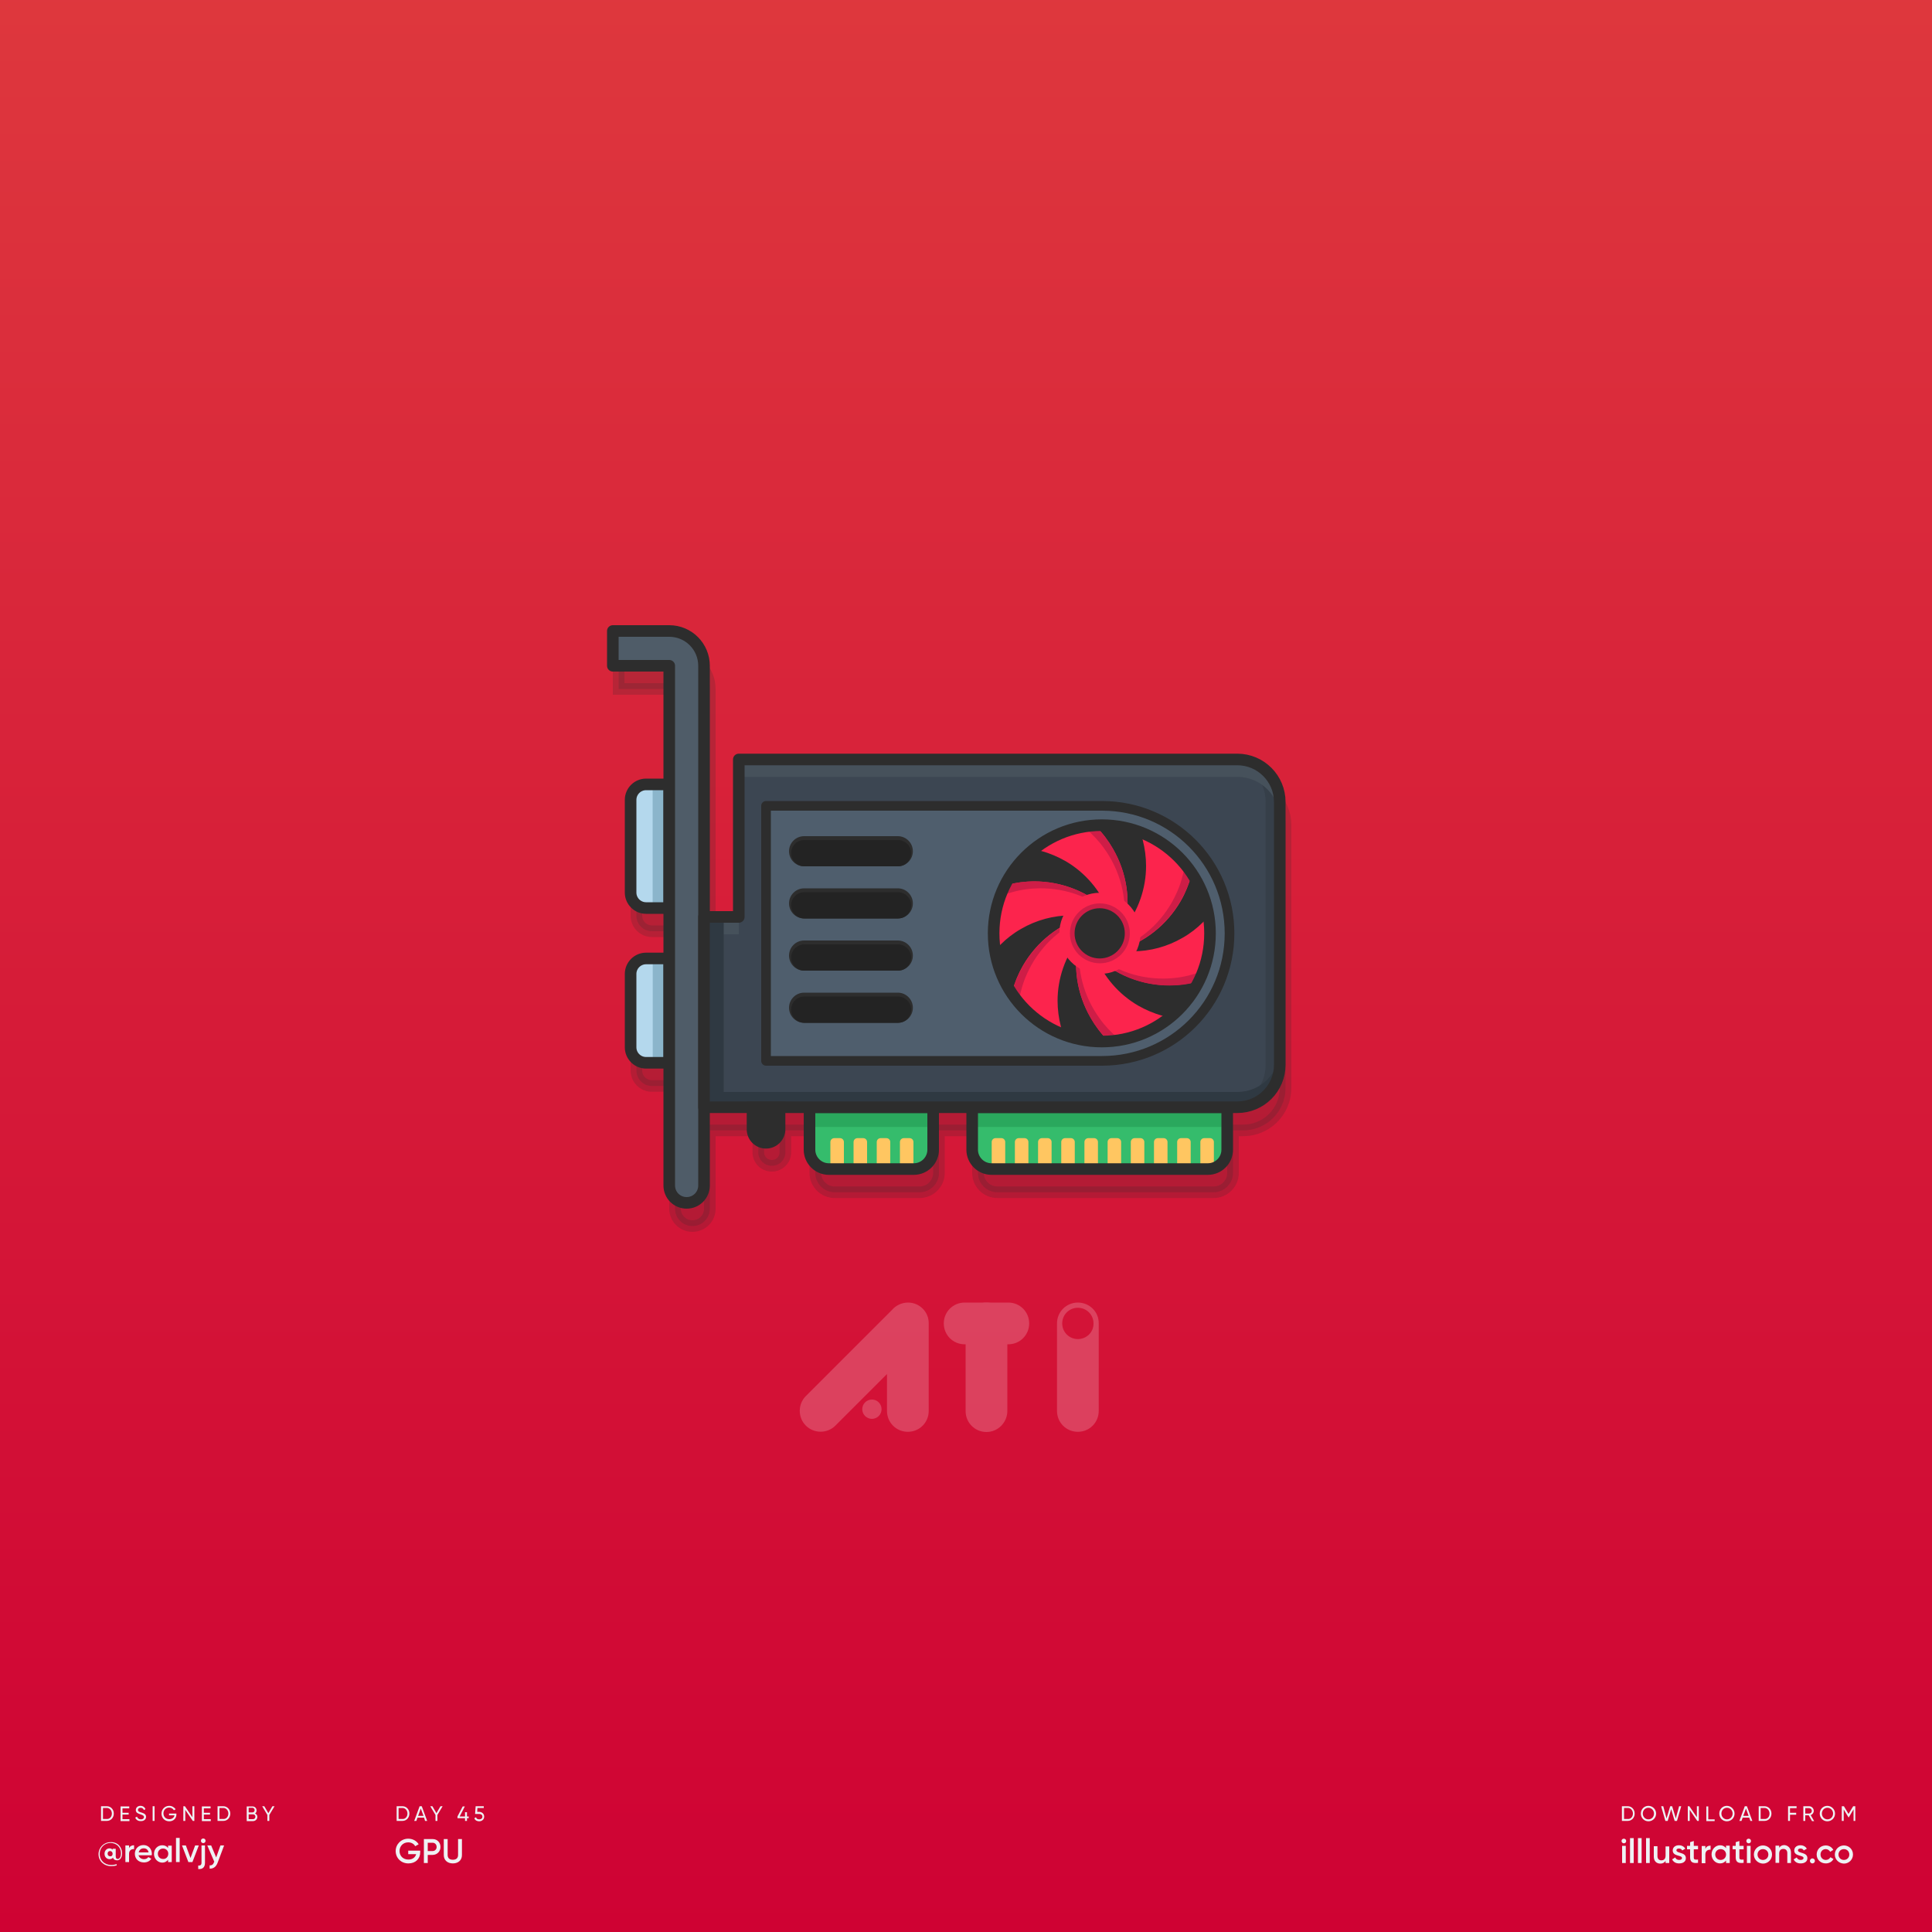 <?xml version="1.0" encoding="utf-8"?>
<!-- Generator: Adobe Illustrator 23.1.1, SVG Export Plug-In . SVG Version: 6.00 Build 0)  -->
<svg version="1.1" id="Layer_1" xmlns="http://www.w3.org/2000/svg" xmlns:xlink="http://www.w3.org/1999/xlink" x="0px" y="0px"
	 viewBox="0 0 1000 1000" style="enable-background:new 0 0 1000 1000;" xml:space="preserve">
<rect x="0" y="0" width="1000" height="1000" fill="#333333" stroke="none"/>
<style type="text/css">
	.st0{fill:url(#XMLID_37_);}
	.st1{fill:#EEF2F4;}
	.st2{opacity:0.19;fill:#2D2D2D;stroke:#2D2D2D;stroke-width:6;stroke-miterlimit:10;}
	.st3{fill:#B4D8ED;}
	.st4{opacity:0.73;fill:#7BA9BF;}
	.st5{fill:none;stroke:#2D2D2D;stroke-width:6;stroke-linecap:round;stroke-linejoin:round;stroke-miterlimit:10;}
	.st6{fill:#4F5C68;}
	.st7{fill:#35BC6C;}
	.st8{fill:#2AA85D;}
	.st9{fill:#FFC661;}
	.st10{fill:#3C4652;}
	.st11{fill:#363F49;}
	.st12{fill:#2F3942;}
	.st13{fill:#46515B;}
	.st14{fill:#4F5E6D;}
	.st15{fill:none;stroke:#2D2D2D;stroke-width:5;stroke-linecap:round;stroke-linejoin:round;stroke-miterlimit:10;}
	.st16{fill:#2D2D2D;}
	.st17{fill:#FC244D;}
	.st18{fill:#CE1D47;}
	.st19{fill:#232323;}
	.st20{fill:#2D2D2D;stroke:#2D2D2D;stroke-width:6;stroke-miterlimit:10;}
	.st21{opacity:0.2;}
	.st22{fill:#FFFFFF;}
</style>
<linearGradient id="XMLID_37_" gradientUnits="userSpaceOnUse" x1="500" y1="-147.015" x2="500" y2="1036.887">
	<stop  offset="0" style="stop-color:#E03F3F"/>
	<stop  offset="1" style="stop-color:#CE0033"/>
</linearGradient>
<rect id="XMLID_2_" class="st0" width="1000" height="1000"/>
<g>
	<g>
		<g>
			<path class="st1" d="M63.2,959.2c0,2.5-1.2,3.7-2.6,3.7c-1.1,0-1.9-0.5-2.1-1.4c-0.4,0.5-1,0.8-1.8,0.8c-1.5,0-2.6-1.2-2.6-2.8
				c0-1.6,1.1-2.8,2.6-2.8c0.7,0,1.2,0.3,1.6,0.7v-0.5h1.6v3.9c0,0.8,0.3,1.4,1,1.4c0.9,0,1.7-0.9,1.7-3c0-3-2.3-5.3-5.4-5.3
				c-3.1,0-5.6,2.4-5.6,5.7c0,3.3,2.5,5.7,5.9,5.7c1.1,0,2.1-0.2,2.9-0.4v0.6c-0.8,0.3-1.7,0.4-2.9,0.4c-3.7,0-6.5-2.6-6.5-6.2
				c0-3.4,2.7-6.2,6.2-6.2C61.1,953.3,63.2,956.4,63.2,959.2z M58.3,959.5c0-0.8-0.6-1.4-1.3-1.4c-0.8,0-1.3,0.5-1.3,1.4
				c0,0.8,0.6,1.3,1.3,1.3C57.8,960.9,58.3,960.3,58.3,959.5z"/>
		</g>
		<g>
			<path class="st1" d="M69.4,955.1v2c-1.2-0.1-2.6,0.5-2.6,2.4v4.3h-1.9v-8.6h1.9v1.4C67.3,955.5,68.3,955.1,69.4,955.1z"/>
		</g>
		<g>
			<path class="st1" d="M74.6,962.3c1,0,1.8-0.5,2.2-1.1l1.5,0.9c-0.8,1.2-2.1,1.9-3.8,1.9c-2.8,0-4.7-1.9-4.7-4.5
				c0-2.5,1.8-4.5,4.5-4.5c2.6,0,4.3,2.1,4.3,4.5c0,0.3,0,0.5-0.1,0.8h-6.8C72.1,961.6,73.2,962.3,74.6,962.3z M76.9,958.8
				c-0.3-1.5-1.3-2.1-2.5-2.1c-1.4,0-2.3,0.8-2.6,2.1H76.9z"/>
		</g>
		<g>
			<path class="st1" d="M88.9,955.2v8.6h-1.9v-1.2c-0.7,0.9-1.7,1.5-3,1.5c-2.3,0-4.3-2-4.3-4.5c0-2.6,1.9-4.5,4.3-4.5
				c1.3,0,2.3,0.5,3,1.4v-1.2H88.9z M87.1,959.5c0-1.6-1.2-2.7-2.7-2.7c-1.5,0-2.7,1.1-2.7,2.7c0,1.6,1.2,2.7,2.7,2.7
				C85.9,962.3,87.1,961.1,87.1,959.5z"/>
		</g>
		<g>
			<path class="st1" d="M91.1,951.3H93v12.5h-1.9V951.3z"/>
		</g>
		<g>
			<path class="st1" d="M102.9,955.2l-3.3,8.6h-2.1l-3.3-8.6h2l2.4,6.5l2.4-6.5H102.9z"/>
		</g>
		<g>
			<path class="st1" d="M104.2,955.2h1.9v8.9c0,2.4-1.2,3.5-3.5,3.3v-1.8c1.1,0.1,1.7-0.3,1.7-1.5V955.2z M104,952.8
				c0-0.7,0.5-1.2,1.2-1.2c0.7,0,1.2,0.5,1.2,1.2c0,0.6-0.5,1.2-1.2,1.2C104.5,954,104,953.4,104,952.8z"/>
		</g>
		<g>
			<path class="st1" d="M116,955.2l-3.3,8.8c-0.8,2.2-2.2,3.3-4.2,3.2v-1.7c1.2,0.1,1.9-0.5,2.3-1.7l0.1-0.2l-3.6-8.4h2l2.6,6.2
				l2.2-6.2H116z"/>
		</g>
	</g>
	<g>
		<path class="st1" d="M211.9,938.7c0,2.1-1.5,3.8-3.6,3.8h-3v-7.6h3C210.4,934.9,211.9,936.6,211.9,938.7z M210.9,938.7
			c0-1.6-1.1-2.9-2.6-2.9h-2v5.7h2C209.8,941.6,210.9,940.3,210.9,938.7z"/>
		<path class="st1" d="M219.5,940.8h-3.4l-0.6,1.7h-1.1l2.8-7.6h1.1l2.8,7.6h-1.1L219.5,940.8z M219.2,939.9l-1.4-3.8l-1.4,3.8
			H219.2z"/>
		<path class="st1" d="M226.4,939.4v3.1h-1v-3.1l-2.7-4.5h1.1l2.1,3.6l2.1-3.6h1.1L226.4,939.4z"/>
		<path class="st1" d="M242.6,941.1h-0.9v1.4h-1v-1.4h-3.9v-0.9l2.7-5.2h1.1l-2.7,5.2h2.8V938h1v2.2h0.9V941.1z"/>
		<path class="st1" d="M250.6,940.3c0,1.5-1.2,2.4-2.6,2.4c-1.1,0-2.1-0.5-2.5-1.6l0.9-0.5c0.2,0.8,0.8,1.1,1.7,1.1
			c0.9,0,1.6-0.5,1.6-1.4c0-0.9-0.7-1.4-1.6-1.4h-2.2l0.3-4h4.2v0.9h-3.3l-0.1,2h1.1C249.4,937.9,250.6,938.7,250.6,940.3z"/>
	</g>
	<g>
		<path class="st1" d="M58.9,938.7c0,2.1-1.5,3.8-3.6,3.8h-3v-7.6h3C57.4,934.9,58.9,936.6,58.9,938.7z M57.9,938.7
			c0-1.6-1.1-2.9-2.6-2.9h-2v5.7h2C56.8,941.6,57.9,940.3,57.9,938.7z"/>
		<path class="st1" d="M67,941.6v1h-4.6v-7.6h4.5v1h-3.5v2.3h3.2v0.9h-3.2v2.4H67z"/>
		<path class="st1" d="M70,940.8l0.9-0.5c0.3,0.8,0.9,1.4,2,1.4c1.1,0,1.6-0.5,1.6-1.2c0-0.8-0.7-1-1.8-1.4
			c-1.2-0.4-2.4-0.8-2.4-2.2c0-1.4,1.1-2.2,2.4-2.2c1.3,0,2.2,0.7,2.6,1.7l-0.8,0.5c-0.3-0.7-0.8-1.2-1.7-1.2
			c-0.8,0-1.4,0.4-1.4,1.1c0,0.7,0.5,1,1.6,1.3c1.3,0.4,2.6,0.8,2.6,2.3c0,1.3-1.1,2.2-2.6,2.2C71.5,942.7,70.4,941.9,70,940.8z"/>
		<path class="st1" d="M80,934.9v7.6h-1v-7.6H80z"/>
		<path class="st1" d="M91.3,939.2c0,1.9-1.4,3.5-3.7,3.5c-2.4,0-4-1.8-4-4c0-2.2,1.7-4,4-4c1.4,0,2.7,0.8,3.3,1.8l-0.9,0.5
			c-0.4-0.8-1.4-1.4-2.4-1.4c-1.8,0-3,1.3-3,3c0,1.7,1.2,3,3,3c1.6,0,2.5-0.9,2.7-2h-2.8v-0.9h3.8V939.2z"/>
		<path class="st1" d="M100.6,934.9v7.6h-0.8l-3.9-5.7v5.7h-1v-7.6h0.8l3.9,5.7v-5.7H100.6z"/>
		<path class="st1" d="M109.1,941.6v1h-4.6v-7.6h4.5v1h-3.5v2.3h3.2v0.9h-3.2v2.4H109.1z"/>
		<path class="st1" d="M119.2,938.7c0,2.1-1.5,3.8-3.6,3.8h-3v-7.6h3C117.6,934.9,119.2,936.6,119.2,938.7z M118.2,938.7
			c0-1.6-1.1-2.9-2.6-2.9h-2v5.7h2C117.1,941.6,118.2,940.3,118.2,938.7z"/>
		<path class="st1" d="M133.2,940.4c0,1.2-1,2.2-2.2,2.2h-3.3v-7.6h3c1.2,0,2.1,0.9,2.1,2.1c0,0.7-0.3,1.2-0.8,1.6
			C132.7,938.9,133.2,939.5,133.2,940.4z M128.7,935.8v2.3h2c0.6,0,1.1-0.5,1.1-1.2c0-0.6-0.5-1.2-1.1-1.2H128.7z M132.2,940.3
			c0-0.7-0.5-1.2-1.2-1.2h-2.3v2.5h2.3C131.7,941.6,132.2,941,132.2,940.3z"/>
		<path class="st1" d="M139.4,939.4v3.1h-1v-3.1l-2.7-4.5h1.1l2.1,3.6l2.1-3.6h1.1L139.4,939.4z"/>
	</g>
	<g>
		<path class="st1" d="M217.5,958.7c0,3.4-2.4,5.8-6.1,5.8c-3.9,0-6.6-2.9-6.6-6.4s2.8-6.4,6.5-6.4c2.4,0,4.4,1.2,5.4,2.9l-1.8,1
			c-0.6-1.2-2-2-3.6-2c-2.6,0-4.5,1.9-4.5,4.5c0,2.5,1.8,4.4,4.6,4.4c2.2,0,3.6-1.2,4-2.8h-4.1v-1.8h6.2V958.7z"/>
		<path class="st1" d="M228,956c0,2.3-1.8,4.1-4.1,4.1h-2.5v4.2h-2v-12.4h4.6C226.3,951.9,228,953.7,228,956z M226,956
			c0-1.3-0.9-2.2-2.1-2.2h-2.5v4.3h2.5C225.1,958.1,226,957.2,226,956z"/>
		<path class="st1" d="M229.7,960.2v-8.3h2v8.2c0,1.5,0.8,2.5,2.7,2.5s2.7-1,2.7-2.5v-8.2h2v8.3c0,2.7-2,4.3-4.7,4.3
			C231.7,964.5,229.7,962.9,229.7,960.2z"/>
	</g>
	<g>
		<g>
			<g>
				<path class="st1" d="M846.1,938.7c0,2.1-1.5,3.8-3.6,3.8h-3v-7.6h3C844.6,934.9,846.1,936.6,846.1,938.7z M845.2,938.7
					c0-1.6-1.1-2.9-2.6-2.9h-2v5.7h2C844.1,941.6,845.2,940.3,845.2,938.7z"/>
			</g>
			<g>
				<path class="st1" d="M849.3,938.7c0-2.2,1.7-4,3.9-4c2.2,0,4,1.8,4,4c0,2.2-1.7,4-4,4C851,942.7,849.3,940.9,849.3,938.7z
					 M856.1,938.7c0-1.7-1.3-3-2.9-3c-1.7,0-2.9,1.3-2.9,3c0,1.7,1.3,3,2.9,3C854.9,941.7,856.1,940.4,856.1,938.7z"/>
			</g>
			<g>
				<path class="st1" d="M859.8,934.9h1.1l1.7,6.3l1.9-6.3h1l1.9,6.3l1.7-6.3h1.1l-2.2,7.6h-1.2l-1.8-6.1l-1.8,6.1H862L859.8,934.9z
					"/>
			</g>
			<g>
				<path class="st1" d="M879.3,934.9v7.6h-0.8l-3.9-5.7v5.7h-1v-7.6h0.8l3.9,5.7v-5.7H879.3z"/>
			</g>
			<g>
				<path class="st1" d="M887.5,941.6v1h-4.3v-7.6h1v6.7H887.5z"/>
			</g>
			<g>
				<path class="st1" d="M889.9,938.7c0-2.2,1.7-4,3.9-4c2.2,0,4,1.8,4,4c0,2.2-1.7,4-4,4C891.6,942.7,889.9,940.9,889.9,938.7z
					 M896.8,938.7c0-1.7-1.3-3-2.9-3c-1.7,0-2.9,1.3-2.9,3c0,1.7,1.3,3,2.9,3C895.5,941.7,896.8,940.4,896.8,938.7z"/>
			</g>
			<g>
				<path class="st1" d="M905.4,940.8H902l-0.6,1.7h-1.1l2.8-7.6h1.1l2.8,7.6H906L905.4,940.8z M905.1,939.9l-1.4-3.8l-1.4,3.8
					H905.1z"/>
			</g>
			<g>
				<path class="st1" d="M916.9,938.7c0,2.1-1.5,3.8-3.6,3.8h-3v-7.6h3C915.4,934.9,916.9,936.6,916.9,938.7z M915.9,938.7
					c0-1.6-1.1-2.9-2.6-2.9h-2v5.7h2C914.9,941.6,915.9,940.3,915.9,938.7z"/>
			</g>
			<g>
				<path class="st1" d="M926.5,935.8v2.5h3.2v1h-3.2v3.2h-1v-7.6h4.4v1H926.5z"/>
			</g>
			<g>
				<path class="st1" d="M936.2,939.6h-1.8v2.9h-1v-7.6h3c1.3,0,2.4,1.1,2.4,2.4c0,1-0.7,1.9-1.6,2.2l1.8,3.1h-1.1L936.2,939.6z
					 M934.4,938.7h2c0.8,0,1.4-0.6,1.4-1.4c0-0.8-0.6-1.4-1.4-1.4h-2V938.7z"/>
			</g>
			<g>
				<path class="st1" d="M941.9,938.7c0-2.2,1.7-4,3.9-4c2.2,0,4,1.8,4,4c0,2.2-1.7,4-4,4C943.6,942.7,941.9,940.9,941.9,938.7z
					 M948.8,938.7c0-1.7-1.3-3-2.9-3c-1.7,0-2.9,1.3-2.9,3c0,1.7,1.3,3,2.9,3C947.5,941.7,948.8,940.4,948.8,938.7z"/>
			</g>
			<g>
				<path class="st1" d="M960.4,942.5h-1v-6l-2.5,4.2h-0.1l-2.5-4.1v5.9h-1v-7.6h1.1l2.4,4l2.4-4h1.1V942.5z"/>
			</g>
		</g>
		<g>
			<g>
				<path class="st1" d="M839.3,952.9c0-0.7,0.5-1.2,1.2-1.2c0.7,0,1.2,0.5,1.2,1.2c0,0.7-0.5,1.2-1.2,1.2
					C839.9,954.1,839.3,953.6,839.3,952.9z M839.6,955.4h1.9v8.9h-1.9V955.4z"/>
			</g>
			<g>
				<path class="st1" d="M843.7,951.4h1.9v12.9h-1.9V951.4z"/>
			</g>
			<g>
				<path class="st1" d="M847.8,951.4h1.9v12.9h-1.9V951.4z"/>
			</g>
			<g>
				<path class="st1" d="M852,951.4h1.9v12.9H852V951.4z"/>
			</g>
			<g>
				<path class="st1" d="M864,955.4v8.9h-1.9v-1.1c-0.6,0.9-1.5,1.4-2.7,1.4c-2,0-3.4-1.3-3.4-3.6v-5.4h1.9v5.2c0,1.3,0.8,2.1,2,2.1
					c1.3,0,2.2-0.7,2.2-2.5v-4.7H864z"/>
			</g>
			<g>
				<path class="st1" d="M872.6,961.8c0,1.8-1.5,2.7-3.5,2.7c-1.8,0-3-0.8-3.6-2.1l1.6-1c0.3,0.8,1,1.3,2,1.3c0.8,0,1.5-0.3,1.5-1
					c0-1.6-4.8-0.7-4.8-3.9c0-1.7,1.4-2.7,3.2-2.7c1.5,0,2.7,0.7,3.3,1.8l-1.6,0.9c-0.3-0.7-0.9-1-1.7-1c-0.7,0-1.3,0.3-1.3,0.9
					C867.9,959.5,872.6,958.5,872.6,961.8z"/>
			</g>
			<g>
				<path class="st1" d="M876.7,957.3v4.2c0,1.1,0.7,1.1,2.2,1v1.7c-2.9,0.4-4.1-0.5-4.1-2.8v-4.2h-1.6v-1.8h1.6v-1.9l1.9-0.6v2.5
					h2.2v1.8H876.7z"/>
			</g>
			<g>
				<path class="st1" d="M885.4,955.3v2.1c-1.3-0.1-2.7,0.5-2.7,2.5v4.5h-1.9v-8.9h1.9v1.5C883.2,955.7,884.2,955.3,885.4,955.3z"/>
			</g>
			<g>
				<path class="st1" d="M895.3,955.4v8.9h-1.9V963c-0.7,0.9-1.7,1.5-3.1,1.5c-2.4,0-4.4-2-4.4-4.7c0-2.6,2-4.7,4.4-4.7
					c1.4,0,2.4,0.6,3.1,1.5v-1.3H895.3z M893.4,959.9c0-1.6-1.2-2.8-2.8-2.8c-1.6,0-2.8,1.2-2.8,2.8c0,1.6,1.2,2.8,2.8,2.8
					C892.2,962.7,893.4,961.5,893.4,959.9z"/>
			</g>
			<g>
				<path class="st1" d="M900.3,957.3v4.2c0,1.1,0.7,1.1,2.2,1v1.7c-2.9,0.4-4.1-0.5-4.1-2.8v-4.2h-1.6v-1.8h1.6v-1.9l1.9-0.6v2.5
					h2.2v1.8H900.3z"/>
			</g>
			<g>
				<path class="st1" d="M903.9,952.9c0-0.7,0.5-1.2,1.2-1.2c0.7,0,1.2,0.5,1.2,1.2c0,0.7-0.5,1.2-1.2,1.2
					C904.5,954.1,903.9,953.6,903.9,952.9z M904.2,955.4h1.9v8.9h-1.9V955.4z"/>
			</g>
			<g>
				<path class="st1" d="M907.8,959.9c0-2.6,2.1-4.7,4.7-4.7c2.6,0,4.7,2,4.7,4.7c0,2.6-2.1,4.7-4.7,4.7
					C909.9,964.5,907.8,962.5,907.8,959.9z M915.3,959.9c0-1.6-1.2-2.8-2.8-2.8c-1.6,0-2.8,1.2-2.8,2.8c0,1.6,1.2,2.8,2.8,2.8
					C914.1,962.7,915.3,961.5,915.3,959.9z"/>
			</g>
			<g>
				<path class="st1" d="M927,958.9v5.4h-1.9v-5.2c0-1.3-0.8-2.1-2-2.1c-1.3,0-2.2,0.7-2.2,2.5v4.7h-1.9v-8.9h1.9v1.1
					c0.6-0.9,1.5-1.4,2.7-1.4C925.5,955.2,927,956.6,927,958.9z"/>
			</g>
			<g>
				<path class="st1" d="M935.5,961.8c0,1.8-1.5,2.7-3.5,2.7c-1.8,0-3-0.8-3.6-2.1l1.6-1c0.3,0.8,1,1.3,2,1.3c0.8,0,1.5-0.3,1.5-1
					c0-1.6-4.8-0.7-4.8-3.9c0-1.7,1.4-2.7,3.2-2.7c1.5,0,2.7,0.7,3.3,1.8l-1.6,0.9c-0.3-0.7-0.9-1-1.7-1c-0.7,0-1.3,0.3-1.3,0.9
					C930.7,959.5,935.5,958.5,935.5,961.8z"/>
			</g>
			<g>
				<path class="st1" d="M936.8,963.2c0-0.7,0.6-1.3,1.3-1.3c0.7,0,1.3,0.6,1.3,1.3c0,0.7-0.6,1.3-1.3,1.3
					C937.4,964.5,936.8,963.9,936.8,963.2z"/>
			</g>
			<g>
				<path class="st1" d="M940.3,959.9c0-2.6,2-4.7,4.7-4.7c1.7,0,3.2,0.9,3.9,2.3l-1.6,1c-0.4-0.8-1.3-1.4-2.3-1.4
					c-1.6,0-2.7,1.2-2.7,2.8c0,1.6,1.2,2.8,2.7,2.8c1.1,0,1.9-0.5,2.4-1.4l1.6,0.9c-0.7,1.4-2.2,2.3-4,2.3
					C942.3,964.5,940.3,962.5,940.3,959.9z"/>
			</g>
			<g>
				<path class="st1" d="M949.7,959.9c0-2.6,2.1-4.7,4.7-4.7c2.6,0,4.7,2,4.7,4.7c0,2.6-2.1,4.7-4.7,4.7
					C951.8,964.5,949.7,962.5,949.7,959.9z M957.2,959.9c0-1.6-1.2-2.8-2.8-2.8s-2.8,1.2-2.8,2.8c0,1.6,1.2,2.8,2.8,2.8
					S957.2,961.5,957.2,959.9z"/>
			</g>
		</g>
	</g>
</g>
<path id="XMLID_102_" class="st2" d="M643.4,405.1h-258v81.5h-18v-130v0c0-9.9-8.1-18-18-18h-29.2v18h29.2V418h-12c-4.4,0-8,3.6-8,8
	v48c0,4.4,3.6,8,8,8h12v26.1h-12c-4.4,0-8,3.6-8,8v38c0,4.4,3.6,8,8,8h12v63.5c0,5,4,9,9,9s9-4,9-9v-40.5h25.1v11.3c0,3.9,3.1,7,7,7
	s7-3.1,7-7v-11.3H422v22c0,5.5,4.5,10,10,10h44c5.5,0,10-4.5,10-10v-22h20.2v22c0,5.5,4.5,10,10,10h112c5.5,0,10-4.5,10-10v-22h5.2
	c12.2,0,22-9.8,22-22v-136C665.4,415,655.6,405.1,643.4,405.1z"/>
<g>
	<path id="XMLID_65_" class="st3" d="M346.4,406v64h-12c-4.4,0-8-3.6-8-8v-48c0-4.4,3.6-8,8-8H346.4z"/>
	<path id="XMLID_56_" class="st3" d="M346.4,496.1v54h-12c-4.4,0-8-3.6-8-8v-38c0-4.4,3.6-8,8-8H346.4z"/>
	
		<rect id="XMLID_79_" x="310.1" y="433.7" transform="matrix(1.469408e-11 -1 1 1.469408e-11 -95.894 780.144)" class="st4" width="64" height="8.6"/>
	
		<rect id="XMLID_77_" x="315.1" y="518.8" transform="matrix(1.741546e-11 -1 1 1.741546e-11 -180.948 865.198)" class="st4" width="54" height="8.6"/>
	<path id="XMLID_8_" class="st5" d="M346.4,406v64h-12c-4.4,0-8-3.6-8-8v-48c0-4.4,3.6-8,8-8H346.4z"/>
	<path id="XMLID_9_" class="st5" d="M346.4,496.1v54h-12c-4.4,0-8-3.6-8-8v-38c0-4.4,3.6-8,8-8H346.4z"/>
	<path id="XMLID_3_" class="st6" d="M346.4,326.6h-29.2v18h29.2v269c0,5,4,9,9,9l0,0c5,0,9-4,9-9v-269v0
		C364.4,334.7,356.4,326.6,346.4,326.6L346.4,326.6z"/>
	<path id="XMLID_64_" class="st5" d="M346.4,326.6h-29.2v18h29.2v269c0,5,4,9,9,9l0,0c5,0,9-4,9-9v-269v0
		C364.4,334.7,356.4,326.6,346.4,326.6L346.4,326.6z"/>
	<g>
		<path id="XMLID_50_" class="st7" d="M513.2,605.1h112c5.5,0,10-4.5,10-10v-22h-132v22C503.2,600.6,507.7,605.1,513.2,605.1z"/>
		
			<rect id="XMLID_82_" x="503.2" y="574.1" transform="matrix(-1 -1.285695e-11 1.285695e-11 -1 1138.496 1157.41)" class="st8" width="132" height="9.2"/>
		<g id="XMLID_53_">
			<g>
				<path class="st9" d="M628.3,605.1h-7v-14c0-1.1,0.9-2,2-2h3c1.1,0,2,0.9,2,2V605.1z"/>
			</g>
			<g>
				<path class="st9" d="M616.3,605.1h-7v-14c0-1.1,0.9-2,2-2h3c1.1,0,2,0.9,2,2V605.1z"/>
			</g>
			<g>
				<path class="st9" d="M604.3,605.1h-7v-14c0-1.1,0.9-2,2-2h3c1.1,0,2,0.9,2,2V605.1z"/>
			</g>
			<g>
				<path class="st9" d="M592.3,605.1h-7v-14c0-1.1,0.9-2,2-2h3c1.1,0,2,0.9,2,2V605.1z"/>
			</g>
			<g>
				<path class="st9" d="M580.3,605.1h-7v-14c0-1.1,0.9-2,2-2h3c1.1,0,2,0.9,2,2V605.1z"/>
			</g>
			<g>
				<path class="st9" d="M568.3,605.1h-7v-14c0-1.1,0.9-2,2-2h3c1.1,0,2,0.9,2,2V605.1z"/>
			</g>
			<g>
				<path class="st9" d="M556.3,605.1h-7v-14c0-1.1,0.9-2,2-2h3c1.1,0,2,0.9,2,2V605.1z"/>
			</g>
			<g>
				<path class="st9" d="M544.3,605.1h-7v-14c0-1.1,0.9-2,2-2h3c1.1,0,2,0.9,2,2V605.1z"/>
			</g>
			<g>
				<path class="st9" d="M532.3,605.1h-7v-14c0-1.1,0.9-2,2-2h3c1.1,0,2,0.9,2,2V605.1z"/>
			</g>
			<g>
				<path class="st9" d="M520.3,605.1h-7v-14c0-1.1,0.9-2,2-2h3c1.1,0,2,0.9,2,2V605.1z"/>
			</g>
		</g>
		<path id="XMLID_4_" class="st5" d="M513.2,605.1h112c5.5,0,10-4.5,10-10v-22h-132v22C503.2,600.6,507.7,605.1,513.2,605.1z"/>
	</g>
	<g>
		<path id="XMLID_20_" class="st7" d="M429,605.1h44c5.5,0,10-4.5,10-10v-22h-64v22C419,600.6,423.5,605.1,429,605.1z"/>
		
			<rect id="XMLID_80_" x="419" y="574.1" transform="matrix(-1 -1.287516e-11 1.287516e-11 -1 902 1157.41)" class="st8" width="64" height="9.2"/>
		<g id="XMLID_51_">
			<g>
				<path class="st9" d="M472.8,605.1h-7v-14c0-1.1,0.9-2,2-2h3c1.1,0,2,0.9,2,2V605.1z"/>
			</g>
			<g>
				<path class="st9" d="M460.8,605.1h-7v-14c0-1.1,0.9-2,2-2h3c1.1,0,2,0.9,2,2V605.1z"/>
			</g>
			<g>
				<path class="st9" d="M448.8,605.1h-7v-14c0-1.1,0.9-2,2-2h3c1.1,0,2,0.9,2,2V605.1z"/>
			</g>
			<g>
				<path class="st9" d="M436.8,605.1h-7v-14c0-1.1,0.9-2,2-2h3c1.1,0,2,0.9,2,2V605.1z"/>
			</g>
		</g>
		<path id="XMLID_6_" class="st5" d="M429,605.1h44c5.5,0,10-4.5,10-10v-22h-64v22C419,600.6,423.5,605.1,429,605.1z"/>
	</g>
	<path id="XMLID_7_" class="st10" d="M640.4,393.1h-258v81.5h-18v98.5h276c12.2,0,22-9.8,22-22v-136
		C662.4,403,652.6,393.1,640.4,393.1z"/>
	<path id="XMLID_35_" class="st11" d="M640.4,393.1h-7.3c12.2,0,22,9.8,22,22v136c0,12.2-9.8,22-22,22h7.3c12.2,0,22-9.8,22-22v-136
		C662.4,403,652.6,393.1,640.4,393.1z"/>
	<path id="XMLID_34_" class="st12" d="M640.4,565.2h-276v7.9h276c12.2,0,22-9.8,22-22v-7.9C662.4,555.4,652.6,565.2,640.4,565.2z"/>
	<g id="XMLID_30_">
		<path id="XMLID_31_" class="st13" d="M640.4,393.1h-258v9h258c12.2,0,22,9.8,22,22v-9C662.4,403,652.6,393.1,640.4,393.1z"/>
		<rect id="XMLID_32_" x="364.4" y="474.6" class="st13" width="18" height="9"/>
	</g>
	<rect id="XMLID_5_" x="364.4" y="474.6" class="st12" width="10.2" height="98.5"/>
	<path id="XMLID_49_" class="st5" d="M640.4,393.1h-258v81.5h-18v98.5h276c12.2,0,22-9.8,22-22v-136
		C662.4,403,652.6,393.1,640.4,393.1z"/>
	<path id="XMLID_18_" class="st14" d="M570.4,549.1H396.5v-132h173.9c36.5,0,66,29.5,66,66v0C636.4,519.6,606.9,549.1,570.4,549.1z"
		/>
	<path id="XMLID_10_" class="st15" d="M570.4,549.1H396.5v-132h173.9c36.5,0,66,29.5,66,66v0C636.4,519.6,606.9,549.1,570.4,549.1z"
		/>
	<g>
		<circle id="XMLID_12_" class="st16" cx="570.3" cy="483.1" r="56"/>
		<path id="XMLID_14_" class="st17" d="M573.2,538.3c-3.4-3.4-6.3-7.3-8.7-11.5c-7.3-12.6-9.3-27-6-40.9
			c-7.1,9.1-11.1,20.4-11.1,32.1c0,4.5,0.6,9,1.7,13.3l1.1,4.2l-3.9-1.8c-8.9-4.2-16.5-10.7-22.1-18.8l-0.5-0.8l0.2-0.9
			c1.3-4.7,3.1-9.1,5.5-13.3c7.3-12.6,18.8-21.6,32.4-25.6c-2.5-0.4-4.9-0.5-7.4-0.5c-9.1,0-18,2.4-25.9,7c-3.9,2.2-7.5,5-10.6,8.1
			l-3.1,3l-0.3-4.3c-0.1-1.7-0.2-3.1-0.2-4.5c0-8.4,1.8-16.5,5.4-24l0.4-0.8l0.9-0.2c4.7-1.2,9.5-1.9,14.3-1.9
			c14.5,0,28.1,5.5,38.4,15.2c-4.3-10.7-12.1-19.8-22.2-25.7c-3.9-2.2-8-4-12.4-5.2l-4.1-1.1l3.5-2.4c8.1-5.6,17.5-8.9,27.3-9.7
			l0.9-0.1l0.7,0.7c3.4,3.4,6.3,7.3,8.7,11.5c7.3,12.6,9.3,27,6,40.9c7.1-9.1,11.1-20.4,11.1-32.1c0-4.5-0.6-9-1.7-13.3l-1.1-4.2
			l3.9,1.8c8.9,4.2,16.5,10.7,22.1,18.8l0.5,0.8l-0.2,0.9c-1.3,4.6-3.1,9.1-5.5,13.3c-7.3,12.6-18.8,21.6-32.4,25.6
			c2.5,0.4,4.9,0.5,7.4,0.5c9.1,0,18-2.4,25.9-7c3.9-2.2,7.5-5,10.6-8.1l3.1-3l0.3,4.3c0.1,1.7,0.2,3.1,0.2,4.5
			c0,8.4-1.8,16.5-5.4,24l-0.4,0.8l-0.9,0.2c-4.7,1.2-9.5,1.9-14.3,1.9c-14.5,0-28.1-5.5-38.4-15.2c4.3,10.7,12.1,19.8,22.2,25.7
			c3.9,2.2,8,4,12.4,5.2l4.1,1.1l-3.5,2.4c-8.1,5.6-17.5,8.9-27.3,9.7l-0.9,0.1L573.2,538.3z"/>
		<g id="XMLID_57_">
			<path id="XMLID_58_" class="st18" d="M551.1,430.5c0.4-0.2,0.8-0.3,1.3-0.4C552,430.2,551.6,430.4,551.1,430.5z"/>
			<path id="XMLID_59_" class="st18" d="M548.9,431.4c-0.4,0.2-0.8,0.3-1.2,0.5C548.1,431.7,548.5,431.5,548.9,431.4z"/>
			<path id="XMLID_60_" class="st18" d="M550.7,430.7c-0.4,0.2-0.8,0.3-1.2,0.5C549.8,431,550.2,430.8,550.7,430.7z"/>
			<path id="XMLID_61_" class="st18" d="M547.2,432.1c-0.4,0.2-0.7,0.3-1.1,0.5C546.5,432.4,546.8,432.3,547.2,432.1z"/>
			<path id="XMLID_62_" class="st18" d="M545.5,432.9c-0.3,0.2-0.7,0.3-1,0.5C544.8,433.2,545.2,433.1,545.5,432.9z"/>
			<path id="XMLID_63_" class="st18" d="M542.2,434.7c-0.3,0.2-0.5,0.3-0.8,0.5C541.6,435,541.9,434.9,542.2,434.7z"/>
			<path id="XMLID_66_" class="st18" d="M543.8,433.8c-0.3,0.2-0.6,0.3-0.9,0.5C543.2,434.1,543.5,433.9,543.8,433.8z"/>
			<path id="XMLID_67_" class="st18" d="M540.5,435.7c-0.2,0.1-0.4,0.3-0.7,0.4C540.1,436,540.3,435.9,540.5,435.7z"/>
			<path id="XMLID_68_" class="st18" d="M538.8,436.8c-0.1,0.1-0.2,0.2-0.4,0.2l-0.3,0.2C538.4,437.1,538.6,437,538.8,436.8z"/>
			<path id="XMLID_69_" class="st18" d="M560.4,428c-0.1,0-0.3,0.1-0.4,0.1L560.4,428z"/>
			<path id="XMLID_70_" class="st18" d="M538,437.3l-3.1,2.2l0.2,0.1C536.1,438.8,537,438,538,437.3z"/>
			<path id="XMLID_71_" class="st18" d="M554.2,429.5c-0.4,0.1-0.9,0.3-1.3,0.4C553.3,429.8,553.7,429.6,554.2,429.5z"/>
			<path id="XMLID_72_" class="st18" d="M556,429c-0.5,0.1-0.9,0.2-1.4,0.4C555.1,429.2,555.5,429.1,556,429z"/>
			<path id="XMLID_73_" class="st18" d="M518.6,463.5c4.5-1.7,9.2-2.9,14-3.4c14.4-1.5,28.5,2.4,39.8,11.1c-0.3-0.6-0.6-1.1-0.9-1.7
				c-10-8.5-22.7-13.3-36.2-13.3c-4.8,0-9.7,0.6-14.3,1.9l-0.9,0.2l-0.4,0.8c-0.7,1.5-1.4,3.1-1.9,4.6L518.6,463.5z"/>
			<path id="XMLID_74_" class="st18" d="M559.7,428.1c-0.5,0.1-1.1,0.2-1.6,0.3C558.7,428.4,559.2,428.2,559.7,428.1z"/>
			<path id="XMLID_75_" class="st18" d="M557.8,428.5c-0.5,0.1-1,0.2-1.5,0.4C556.8,428.8,557.3,428.7,557.8,428.5z"/>
			<path id="XMLID_78_" class="st18" d="M624.9,495.6c0.1-0.5,0.2-1,0.3-1.5C625.1,494.6,625,495.1,624.9,495.6z"/>
			<path id="XMLID_81_" class="st18" d="M561.5,428.5c3.7,3,7.1,6.6,9.9,10.5c8.5,11.7,12.1,25.9,10.3,40c0.3-0.5,0.7-1.1,1-1.6
				c2.4-12.9,0.1-26.3-6.6-38c-2.4-4.2-5.4-8-8.7-11.5l-0.7-0.7l-0.9,0.1c-1.7,0.1-3.3,0.3-5,0.6L561.5,428.5z"/>
			<path id="XMLID_84_" class="st18" d="M613.2,448.2c-0.8,4.8-2.1,9.4-4.1,13.8c-5.9,13.3-16.4,23.5-29.5,28.9c0.6,0,1.3,0,1.9,0
				c12.4-4.4,22.9-13,29.6-24.7c2.4-4.2,4.3-8.7,5.5-13.3l0.2-0.9l-0.5-0.8c-1-1.4-2-2.7-3-4L613.2,448.2z"/>
			<path id="XMLID_87_" class="st18" d="M626,477.2c0.1,0.8,0.1,1.5,0.2,2.3c0-0.3,0-0.5-0.1-0.8l-0.3-4.3l-0.1,0.1
				C625.7,475.4,625.9,476.3,626,477.2z"/>
			<path id="XMLID_88_" class="st18" d="M622,502.8c-4.5,1.7-9.2,2.9-14,3.4c-14.4,1.5-28.5-2.4-39.8-11.1c0.3,0.6,0.6,1.1,0.9,1.7
				c10,8.5,22.7,13.3,36.2,13.3c4.8,0,9.7-0.6,14.3-1.9l0.9-0.2l0.4-0.8c0.7-1.5,1.4-3.1,1.9-4.6L622,502.8z"/>
			<path id="XMLID_89_" class="st18" d="M626.2,480.8c0,0.8,0.1,1.5,0.1,2.3C626.3,482.4,626.3,481.6,626.2,480.8z"/>
			<path id="XMLID_90_" class="st18" d="M625.5,492.4c0-0.1,0-0.2,0.1-0.4C625.5,492.2,625.5,492.3,625.5,492.4z"/>
			<path id="XMLID_91_" class="st18" d="M624.8,496.1c-0.4,1.8-1,3.7-1.6,5.5l0,0C623.8,499.8,624.3,498,624.8,496.1z"/>
			<path id="XMLID_92_" class="st18" d="M607.1,440.9c-0.5-0.4-1-0.9-1.5-1.3C606,440.1,606.6,440.5,607.1,440.9z"/>
			<path id="XMLID_93_" class="st18" d="M604.3,438.7c-0.6-0.4-1.1-0.9-1.7-1.3C603.1,437.8,603.7,438.2,604.3,438.7z"/>
			<path id="XMLID_94_" class="st18" d="M595,432.9c-0.2-0.1-0.5-0.3-0.7-0.4l-3.9-1.8l0.1,0.2C592,431.5,593.5,432.2,595,432.9z"/>
			<path id="XMLID_95_" class="st18" d="M601.3,436.5c-0.6-0.4-1.3-0.8-1.9-1.2C600.1,435.7,600.7,436.1,601.3,436.5z"/>
			<path id="XMLID_96_" class="st18" d="M598.2,434.6c-0.6-0.4-1.3-0.7-2-1.1C596.9,433.9,597.6,434.3,598.2,434.6z"/>
			<path id="XMLID_97_" class="st18" d="M609.7,443.4c-0.4-0.4-0.9-0.8-1.3-1.3C608.8,442.5,609.3,443,609.7,443.4z"/>
			<path id="XMLID_98_" class="st18" d="M611,444.8c0.4,0.4,0.8,0.8,1.1,1.2C611.8,445.6,611.4,445.2,611,444.8z"/>
			<path id="XMLID_99_" class="st18" d="M533.5,525.3c0.5,0.4,1,0.9,1.5,1.3C534.5,526.2,534,525.8,533.5,525.3z"/>
			<path id="XMLID_100_" class="st18" d="M545.6,533.4c0.2,0.1,0.5,0.3,0.7,0.4l3.9,1.8l-0.1-0.2C548.6,534.7,547,534.1,545.6,533.4
				z"/>
			<path id="XMLID_101_" class="st18" d="M579.1,537.7c-3.7-3-7.1-6.6-9.9-10.5c-8.5-11.7-12.1-25.9-10.3-40c-0.3,0.5-0.7,1.1-1,1.6
				c-2.4,12.9-0.1,26.3,6.6,38c2.4,4.2,5.4,8,8.7,11.5l0.7,0.7l0.9-0.1c1.7-0.1,3.3-0.3,5-0.6L579.1,537.7z"/>
			<path id="XMLID_104_" class="st18" d="M530.9,522.9c0.4,0.4,0.9,0.8,1.3,1.3C531.7,523.7,531.3,523.3,530.9,522.9z"/>
			<path id="XMLID_107_" class="st18" d="M542.3,531.6c0.6,0.4,1.3,0.7,2,1.1C543.6,532.3,543,532,542.3,531.6z"/>
			<path id="XMLID_110_" class="st18" d="M539.2,529.7c0.6,0.4,1.2,0.8,1.9,1.2C540.5,530.5,539.8,530.1,539.2,529.7z"/>
			<path id="XMLID_113_" class="st18" d="M586.4,536.7c0.4-0.1,0.9-0.3,1.3-0.4C587.3,536.5,586.8,536.6,586.4,536.7z"/>
			<path id="XMLID_116_" class="st18" d="M536.3,527.6c0.6,0.4,1.1,0.8,1.7,1.3C537.4,528.4,536.9,528,536.3,527.6z"/>
			<path id="XMLID_119_" class="st18" d="M601.7,529.4c0.1-0.1,0.2-0.2,0.4-0.2l0.3-0.2C602.2,529.1,602,529.3,601.7,529.4z"/>
			<path id="XMLID_122_" class="st18" d="M584.6,537.2c0.4-0.1,0.9-0.2,1.3-0.4C585.5,537,585.1,537.1,584.6,537.2z"/>
			<path id="XMLID_125_" class="st18" d="M602.5,528.9l3.1-2.2l-0.2-0.1C604.5,527.5,603.5,528.2,602.5,528.9z"/>
			<path id="XMLID_128_" class="st18" d="M580.1,538.2c0.1,0,0.3,0,0.4-0.1L580.1,538.2z"/>
			<path id="XMLID_131_" class="st18" d="M582.8,537.7c0.5-0.1,0.9-0.2,1.4-0.3C583.7,537.5,583.3,537.6,582.8,537.7z"/>
			<path id="XMLID_132_" class="st18" d="M580.9,538.1c0.5-0.1,1-0.2,1.5-0.3C581.9,537.9,581.4,538,580.9,538.1z"/>
			<path id="XMLID_133_" class="st18" d="M598.4,531.5c0.3-0.2,0.5-0.3,0.8-0.5C598.9,531.2,598.7,531.4,598.4,531.5z"/>
			<path id="XMLID_134_" class="st18" d="M591.6,534.9c0.4-0.2,0.8-0.3,1.1-0.5C592.4,534.6,592,534.7,591.6,534.9z"/>
			<path id="XMLID_135_" class="st18" d="M593.4,534.1c0.4-0.2,0.7-0.3,1.1-0.5C594.1,533.8,593.7,534,593.4,534.1z"/>
			<path id="XMLID_136_" class="st18" d="M589.9,535.5c0.4-0.1,0.8-0.3,1.2-0.5C590.7,535.2,590.3,535.4,589.9,535.5z"/>
			<path id="XMLID_137_" class="st18" d="M589.4,535.7c-0.4,0.1-0.8,0.3-1.2,0.4C588.6,536,589,535.9,589.4,535.7z"/>
			<path id="XMLID_138_" class="st18" d="M595,533.3c0.3-0.2,0.7-0.3,1-0.5C595.7,533,595.4,533.2,595,533.3z"/>
			<path id="XMLID_139_" class="st18" d="M600.1,530.5c0.2-0.1,0.4-0.3,0.7-0.4C600.5,530.3,600.3,530.4,600.1,530.5z"/>
			<path id="XMLID_140_" class="st18" d="M596.7,532.5c0.3-0.2,0.6-0.3,0.9-0.5C597.3,532.1,597,532.3,596.7,532.5z"/>
			<path id="XMLID_141_" class="st18" d="M514.3,485.4c0-0.7-0.1-1.5-0.1-2.2C514.3,483.9,514.3,484.6,514.3,485.4z"/>
			<path id="XMLID_142_" class="st18" d="M514.6,489.1c-0.1-0.7-0.1-1.4-0.2-2.2c0,0.2,0,0.5,0.1,0.7l0.3,4.3l0.1-0.1
				C514.8,490.8,514.7,489.9,514.6,489.1z"/>
			<path id="XMLID_143_" class="st18" d="M517.4,464.7L517.4,464.7c-0.6,1.8-1.2,3.6-1.6,5.5C516.2,468.3,516.8,466.5,517.4,464.7z"
				/>
			<path id="XMLID_144_" class="st18" d="M527.4,518c0.8-4.8,2.1-9.4,4.1-13.8c5.9-13.3,16.4-23.5,29.5-28.9c-0.6,0-1.3,0-1.9,0
				c-12.4,4.4-22.9,13-29.6,24.7c-2.4,4.2-4.3,8.7-5.5,13.3l-0.2,0.9l0.5,0.8c1,1.4,2,2.7,3,4L527.4,518z"/>
			<path id="XMLID_145_" class="st18" d="M529.5,521.5c-0.4-0.4-0.8-0.8-1.1-1.2C528.8,520.7,529.1,521.1,529.5,521.5z"/>
			<path id="XMLID_146_" class="st18" d="M515,474.2c0-0.1,0-0.2,0.1-0.4C515,473.9,515,474,515,474.2z"/>
			<path id="XMLID_147_" class="st18" d="M515.4,472.2c0.1-0.5,0.2-1,0.3-1.5C515.6,471.2,515.5,471.7,515.4,472.2z"/>
		</g>
		<circle id="XMLID_15_" class="st17" cx="569.3" cy="483.1" r="21"/>
		<circle id="XMLID_55_" class="st18" cx="569.3" cy="483.1" r="15.5"/>
		<circle id="XMLID_17_" class="st16" cx="569.2" cy="483.1" r="13"/>
		<circle id="XMLID_16_" class="st5" cx="570.3" cy="483.1" r="56"/>
	</g>
	<path id="XMLID_19_" class="st16" d="M464.7,448.4h-48.5c-4.3,0-7.8-3.5-7.8-7.8v0c0-4.3,3.5-7.8,7.8-7.8h48.5
		c4.3,0,7.8,3.5,7.8,7.8v0C472.5,444.9,469,448.4,464.7,448.4z"/>
	<path id="XMLID_103_" class="st19" d="M416.3,448.4c-3.7,0-6.8-3-6.8-6.8s3-6.8,6.8-6.8h48.5c3.7,0,6.8,3,6.8,6.8s-3,6.8-6.8,6.8
		H416.3z"/>
	<path id="XMLID_22_" class="st16" d="M464.7,475.4h-48.5c-4.3,0-7.8-3.5-7.8-7.8l0,0c0-4.3,3.5-7.8,7.8-7.8h48.5
		c4.3,0,7.8,3.5,7.8,7.8l0,0C472.5,471.9,469,475.4,464.7,475.4z"/>
	<path id="XMLID_83_" class="st19" d="M416.3,475.4c-3.7,0-6.8-3-6.8-6.8s3-6.8,6.8-6.8h48.5c3.7,0,6.8,3,6.8,6.8s-3,6.8-6.8,6.8
		H416.3z"/>
	<path id="XMLID_24_" class="st16" d="M464.7,502.4h-48.5c-4.3,0-7.8-3.5-7.8-7.8v0c0-4.3,3.5-7.8,7.8-7.8h48.5
		c4.3,0,7.8,3.5,7.8,7.8v0C472.5,498.9,469,502.4,464.7,502.4z"/>
	<path id="XMLID_54_" class="st19" d="M416.3,502.4c-3.7,0-6.8-3-6.8-6.8c0-3.7,3-6.8,6.8-6.8h48.5c3.7,0,6.8,3,6.8,6.8
		c0,3.7-3,6.8-6.8,6.8H416.3z"/>
	<path id="XMLID_26_" class="st16" d="M464.7,529.4h-48.5c-4.3,0-7.8-3.5-7.8-7.8l0,0c0-4.3,3.5-7.8,7.8-7.8h48.5
		c4.3,0,7.8,3.5,7.8,7.8l0,0C472.5,525.9,469,529.4,464.7,529.4z"/>
	<path id="XMLID_52_" class="st19" d="M416.3,529.4c-3.7,0-6.8-3-6.8-6.8s3-6.8,6.8-6.8h48.5c3.7,0,6.8,3,6.8,6.8s-3,6.8-6.8,6.8
		H416.3z"/>
	<path id="XMLID_76_" class="st20" d="M396.5,591.5L396.5,591.5c-3.9,0-7-3.1-7-7v-11.3h14v11.3
		C403.5,588.3,400.4,591.5,396.5,591.5z"/>
</g>
<g id="XMLID_13_" class="st21">
	<path id="XMLID_1_" class="st22" d="M510.6,741.2L510.6,741.2c-6,0-10.8-4.8-10.8-10.8V685c0-6,4.8-10.8,10.8-10.8l0,0
		c6,0,10.8,4.8,10.8,10.8v45.3C521.4,736.3,516.5,741.2,510.6,741.2z"/>
	<path id="XMLID_21_" class="st22" d="M488.5,685L488.5,685c0-6,4.8-10.8,10.8-10.8h22.6c6,0,10.8,4.8,10.8,10.8v0
		c0,6-4.8,10.8-10.8,10.8h-22.6C493.3,695.8,488.5,691,488.5,685z"/>
	<path id="XMLID_25_" class="st22" d="M470,674.2c-3.3,0-6.3,1.5-8.3,3.8l-44.6,44.6c-4.2,4.2-4.2,11.1,0,15.3
		c4.2,4.2,11.1,4.2,15.3,0l26.7-26.7v19.1c0,6,4.8,10.8,10.8,10.8c6,0,10.8-4.8,10.8-10.8V685C480.8,679,475.9,674.2,470,674.2z"/>
	<path id="XMLID_29_" class="st22" d="M557.9,674.2c-6,0-10.8,4.8-10.8,10.8v45.3c0,6,4.8,10.8,10.8,10.8c6,0,10.8-4.8,10.8-10.8
		V685C568.8,679,563.9,674.2,557.9,674.2z M557.9,693.1c-4.5,0-8.1-3.6-8.1-8.1c0-4.5,3.6-8.1,8.1-8.1c4.5,0,8.1,3.6,8.1,8.1
		C566.1,689.5,562.4,693.1,557.9,693.1z"/>
	<circle id="XMLID_11_" class="st22" cx="451.3" cy="729.4" r="5"/>
</g>
</svg>
